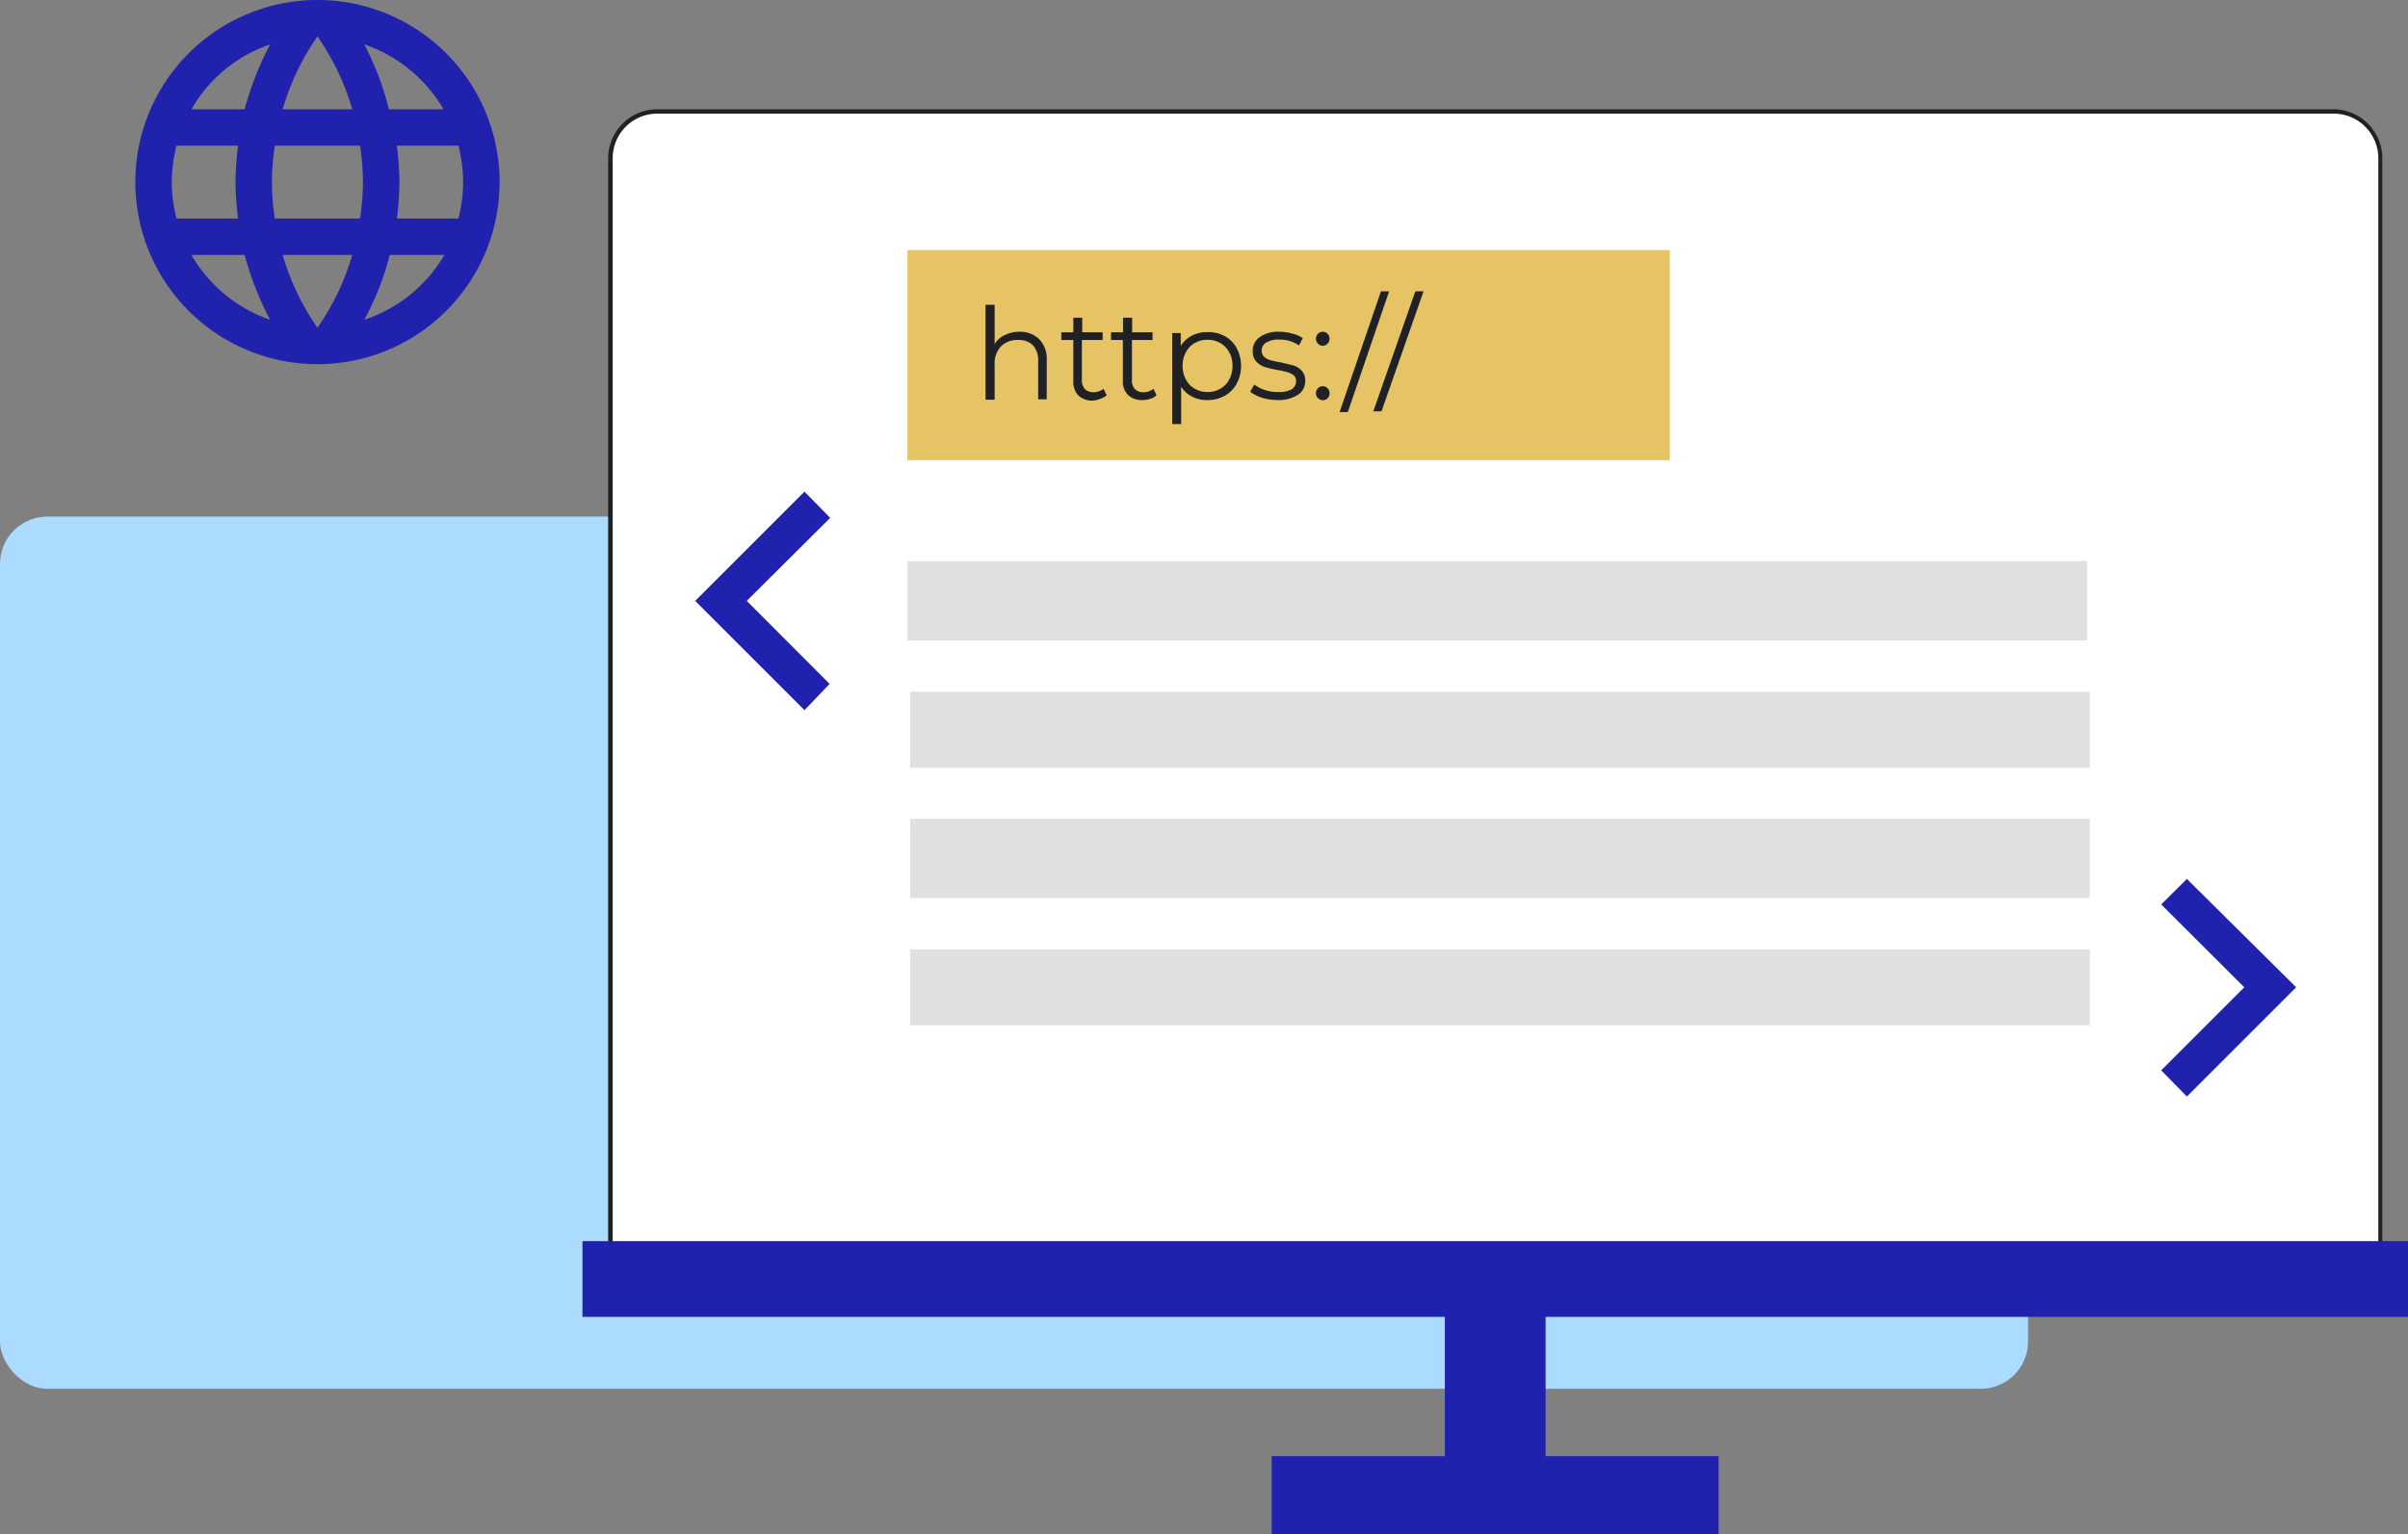 <svg xmlns="http://www.w3.org/2000/svg" viewBox="0 0 132.21 84.27"><rect x="0" y="0" width="132.21" height="84.27" fill="#808080" stroke="none"/><defs><style>.cls-1{fill:#abdcff;}.cls-2{fill:#fff;}.cls-3{fill:#202124;}.cls-4{fill:#2021ac;}.cls-5{fill:#e0e0e0;}.cls-6{fill:#dcab24;opacity:0.7;}</style></defs><g id="Layer_2" data-name="Layer 2"><g id="Layer_1-2" data-name="Layer 1"><rect class="cls-1" y="28.37" width="111.35" height="47.9" rx="2.6"/><rect class="cls-2" x="33.48" y="6.12" width="97.23" height="65.91" rx="2.6"/><path class="cls-3" d="M128.11,72.16h-92a2.7,2.7,0,0,1-2.72-2.67V8.67A2.7,2.7,0,0,1,36.08,6h92a2.7,2.7,0,0,1,2.72,2.67V69.49A2.7,2.7,0,0,1,128.11,72.16Zm-92-65.92a2.45,2.45,0,0,0-2.47,2.43V69.49a2.45,2.45,0,0,0,2.47,2.42h92a2.45,2.45,0,0,0,2.47-2.42V8.67a2.45,2.45,0,0,0-2.47-2.43Z"/><polygon class="cls-4" points="132.21 72.32 132.21 68.16 31.98 68.16 31.98 72.32 79.33 72.32 79.33 79.97 69.82 79.97 69.82 84.27 94.36 84.27 94.36 79.97 84.86 79.97 84.86 72.32 132.21 72.32"/><path class="cls-4" d="M21.79,12a16.52,16.52,0,0,0,.14-2,16.52,16.52,0,0,0-.14-2h3.38a8.24,8.24,0,0,1,.26,2,8.24,8.24,0,0,1-.26,2M20,17.56A15.65,15.65,0,0,0,21.4,14h3A8,8,0,0,1,20,17.56M19.77,12H15.09a13.27,13.27,0,0,1-.16-2,13.16,13.16,0,0,1,.16-2h4.68a14.58,14.58,0,0,1,.16,2,14.71,14.71,0,0,1-.16,2m-2.34,6a13.56,13.56,0,0,1-1.91-4h3.82a13.56,13.56,0,0,1-1.91,4m-4-12H10.51a7.92,7.92,0,0,1,4.32-3.56A17.23,17.23,0,0,0,13.43,6m-2.92,8h2.92a17.23,17.23,0,0,0,1.4,3.56A8,8,0,0,1,10.51,14m-.82-2a8.24,8.24,0,0,1-.26-2,8.24,8.24,0,0,1,.26-2h3.38a16.52,16.52,0,0,0-.14,2,16.52,16.52,0,0,0,.14,2M17.43,2a13.62,13.62,0,0,1,1.91,4H15.52a13.62,13.62,0,0,1,1.91-4m6.92,4h-3A15.65,15.65,0,0,0,20,2.44,8,8,0,0,1,24.35,6M17.43,0a10,10,0,1,0,10,10A10,10,0,0,0,17.43,0Z"/><rect class="cls-5" x="49.82" y="30.82" width="64.77" height="4.35"/><rect class="cls-6" x="49.82" y="13.73" width="41.86" height="11.54"/><rect class="cls-5" x="49.97" y="37.99" width="64.77" height="4.17"/><rect class="cls-5" x="49.97" y="44.97" width="64.77" height="4.35"/><rect class="cls-5" x="49.97" y="52.14" width="64.77" height="4.17"/><path class="cls-4" d="M45.58,28.44,41,33l4.55,4.56L44.17,39l-6-6,6-6Z"/><path class="cls-4" d="M118.66,58.78l4.56-4.56-4.56-4.55,1.41-1.4,6,5.95-6,6Z"/><path class="cls-3" d="M57.06,18.63a1.55,1.55,0,0,1,.41,1.17v2.13H57V19.85a1.22,1.22,0,0,0-.28-.88,1.09,1.09,0,0,0-.82-.3,1.27,1.27,0,0,0-.94.35,1.37,1.37,0,0,0-.35,1v1.93h-.5V16.74h.5V18.9a1.24,1.24,0,0,1,.56-.5,1.8,1.8,0,0,1,.82-.18A1.49,1.49,0,0,1,57.06,18.63Z"/><path class="cls-3" d="M60.76,21.71a.91.91,0,0,1-.35.19A1.21,1.21,0,0,1,60,22a1.09,1.09,0,0,1-.79-.28,1.06,1.06,0,0,1-.28-.79V18.67h-.66v-.42h.66v-.8h.49v.8h1.12v.42H59.4v2.2a.69.69,0,0,0,.17.5.63.63,0,0,0,.47.17.79.79,0,0,0,.3-.05.77.77,0,0,0,.25-.14Z"/><path class="cls-3" d="M63.5,21.71a.86.86,0,0,1-.34.19,1.25,1.25,0,0,1-.43.07,1.11,1.11,0,0,1-.8-.28,1.06,1.06,0,0,1-.28-.79V18.67H61v-.42h.66v-.8h.5v.8h1.12v.42H62.15v2.2a.68.68,0,0,0,.16.5.64.64,0,0,0,.47.17.73.73,0,0,0,.3-.05.68.68,0,0,0,.25-.14Z"/><path class="cls-3" d="M67.24,18.46a1.61,1.61,0,0,1,.66.66,2.1,2.1,0,0,1,0,1.95,1.65,1.65,0,0,1-.65.66,1.89,1.89,0,0,1-1,.24,1.66,1.66,0,0,1-.8-.19,1.55,1.55,0,0,1-.6-.54v2.05h-.49v-5h.47V19a1.54,1.54,0,0,1,.6-.56,1.72,1.72,0,0,1,.82-.2A1.85,1.85,0,0,1,67.24,18.46ZM67,21.35a1.27,1.27,0,0,0,.49-.51,1.54,1.54,0,0,0,.18-.75,1.47,1.47,0,0,0-.18-.74,1.27,1.27,0,0,0-.49-.51,1.38,1.38,0,0,0-.7-.18,1.35,1.35,0,0,0-.7.18,1.21,1.21,0,0,0-.49.51,1.47,1.47,0,0,0-.18.74,1.54,1.54,0,0,0,.18.75,1.21,1.21,0,0,0,.49.51,1.35,1.35,0,0,0,.7.18A1.38,1.38,0,0,0,67,21.35Z"/><path class="cls-3" d="M69.28,21.84a2,2,0,0,1-.64-.33l.23-.39a1.85,1.85,0,0,0,.58.3,2.19,2.19,0,0,0,.73.11,1.44,1.44,0,0,0,.74-.15.52.52,0,0,0,.24-.45.41.41,0,0,0-.13-.32,1,1,0,0,0-.34-.17,4.62,4.62,0,0,0-.54-.12,5.53,5.53,0,0,1-.72-.17,1.08,1.08,0,0,1-.46-.3.81.81,0,0,1-.19-.58.89.89,0,0,1,.38-.75,1.7,1.7,0,0,1,1.07-.3,2.55,2.55,0,0,1,.72.1,1.72,1.72,0,0,1,.58.25l-.21.4a1.82,1.82,0,0,0-1.09-.32,1.27,1.27,0,0,0-.72.17.51.51,0,0,0-.24.44.46.46,0,0,0,.14.34.85.85,0,0,0,.34.18,4.65,4.65,0,0,0,.56.12l.71.17a1.09,1.09,0,0,1,.45.29.76.76,0,0,1,.19.56.87.87,0,0,1-.4.76,1.91,1.91,0,0,1-1.12.29A3.09,3.09,0,0,1,69.28,21.84Z"/><path class="cls-3" d="M72.36,18.87a.39.39,0,0,1,0-.54.39.39,0,0,1,.27-.11.36.36,0,0,1,.26.11.39.39,0,0,1-.26.66A.36.36,0,0,1,72.36,18.87Zm0,3a.41.41,0,0,1-.11-.28.4.4,0,0,1,.11-.27.39.39,0,0,1,.27-.11.38.38,0,0,1,.37.38.37.37,0,0,1-.11.28.36.36,0,0,1-.26.11A.39.39,0,0,1,72.36,21.86Z"/><path class="cls-3" d="M75.82,16h.45L74,22.63h-.45Z"/><path class="cls-3" d="M77.71,16h.45l-2.31,6.59H75.4Z"/></g></g></svg>
